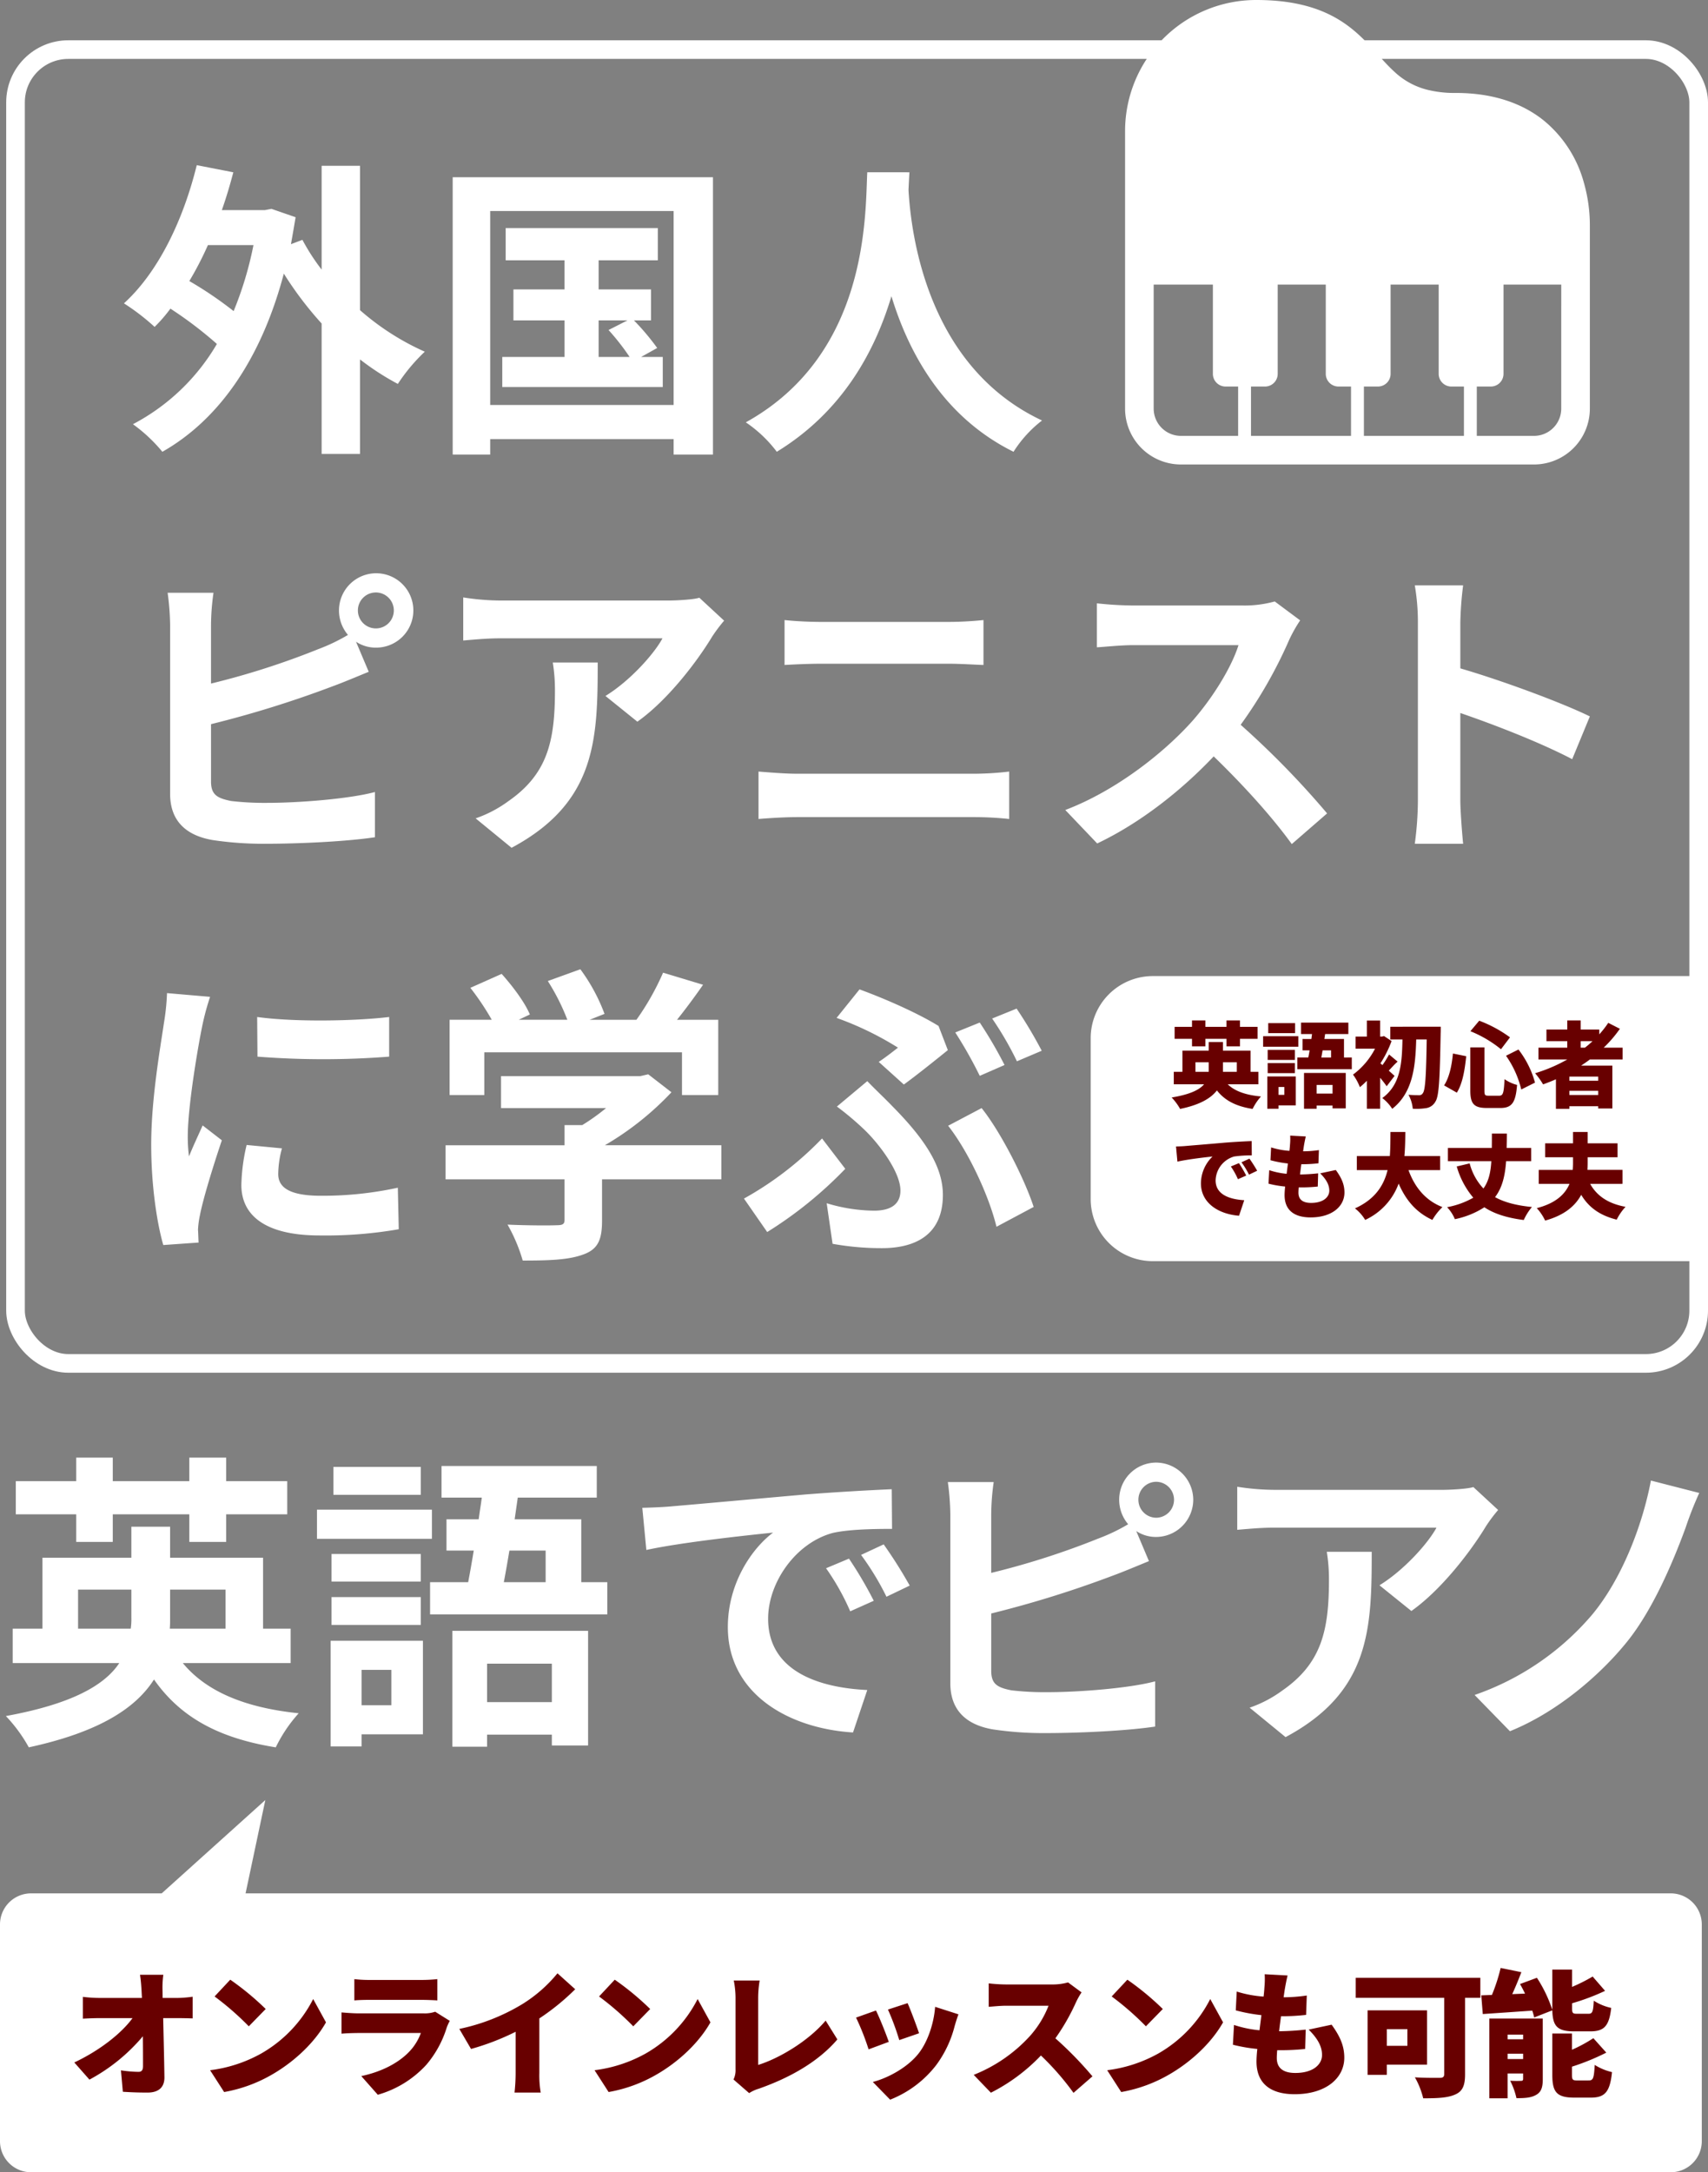 <svg xmlns="http://www.w3.org/2000/svg" width="550" height="699.461" viewBox="0 0 550 699.461"><rect x="0" y="0" width="550" height="699.461" fill="#808080" stroke="none"/><g transform="translate(-60 -34)"><path d="M20,0H195.563a0,0,0,0,1,0,0V91.795a0,0,0,0,1,0,0H20a20,20,0,0,1-20-20V20A20,20,0,0,1,20,0Z" transform="translate(411.215 348.297)" fill="#fff"/><g transform="translate(61.996 46.971)" fill="none" stroke="#fff" stroke-width="6"><rect width="548.004" height="429.041" rx="20" stroke="none"/><rect x="3" y="3" width="542.004" height="423.041" rx="17" fill="none"/></g><path d="M27.549-57.461H39.323v-8.88H63.968v8.88H75.841v-8.88H95.5V-77.017H75.841V-84.6H63.968v7.583H39.323V-84.6H27.549v7.583H8.093v10.676H27.549Zm.6,27.938V-42.1H45.31v8.98a21.69,21.69,0,0,1-.2,3.592ZM75.642-42.1v12.572H57.682c.1-1.1.1-2.295.1-3.392V-42.1ZM96.6-18.448V-29.523h-8.88V-52.372H57.782V-62.35H45.31v9.978H16.674v22.849H7.1v11.075H41.418C36.729-11.364,26.252-5.277,4.9-1.386A48.776,48.776,0,0,1,12.283,8.691C34.833,3.8,46.707-3.88,52.593-13.16,60.975-1.186,73.147,5.7,91.806,8.691A47.086,47.086,0,0,1,99.189-2.284C81.728-4.08,69.356-9.368,61.873-18.448ZM138.5-81.607H110.364v8.98H138.5Zm3.592,13.769H105.076v9.379h37.017ZM138.5-53.569H109.766v8.88H138.5ZM109.766-30.72H138.5V-39.7H109.766Zm19.257,14.468V-4.878h-9.579V-16.253ZM139.2-25.632H109.466V8.392h9.978V4.5H139.2Zm41.507,7.383V-5.876H159.854V-18.248ZM148.679,8.492h11.175V4.6h20.853V8.093h11.674V-28.825h-43.7Zm30.033-63.159V-44.49h-13.47c.6-3.093,1.2-6.585,1.8-10.177ZM190.186-44.49V-64.744H168.734l1-6.984h25.443V-81.906H145.186v10.177h12.971c-.3,2.295-.7,4.59-1,6.984H146.783v10.077h8.78c-.6,3.592-1.2,7.084-1.8,10.177H141.495v10.377h57.072V-44.49Zm86.206-7.583-7.384,3.093a76.985,76.985,0,0,1,7.783,13.869l7.583-3.392A130.761,130.761,0,0,0,276.392-52.073Zm11.175-4.59-7.284,3.392a87.775,87.775,0,0,1,8.182,13.47l7.483-3.592A149.253,149.253,0,0,0,287.567-56.662ZM209.84-68.436l1.3,13.57c11.474-2.494,32.228-4.69,40.809-5.588-6.685,4.989-14.567,16.164-14.567,30.432,0,21.452,19.556,32.627,40.31,33.924l4.59-13.669c-16.763-.8-31.929-6.685-31.929-22.949,0-11.674,8.88-24.445,20.853-27.638,5.288-1.2,13.769-1.3,19.057-1.3l-.1-12.771c-6.984.3-17.76.9-27.938,1.7-18.06,1.6-34.423,3.093-42.7,3.792C217.623-68.735,213.832-68.536,209.84-68.436Zm165.434,3.193a5.771,5.771,0,0,1-5.687-5.787,5.771,5.771,0,0,1,5.687-5.787,5.791,5.791,0,0,1,5.787,5.787A5.791,5.791,0,0,1,375.275-65.243Zm-53.081-1.1a76.144,76.144,0,0,1,.8-10.377H308.225a83.953,83.953,0,0,1,.8,10.377v54.378c0,8.581,4.989,13.37,13.669,14.867a109.511,109.511,0,0,0,16.763,1.2c10.975,0,26.142-.7,35.521-2.1V-12.561c-8.182,2.2-24.346,3.492-34.722,3.492a93.319,93.319,0,0,1-11.574-.6c-4.49-.9-6.486-2-6.486-6.286V-34.412a344.4,344.4,0,0,0,39.113-12.173c3.293-1.2,7.783-3.093,11.674-4.69l-4.091-9.678a11.46,11.46,0,0,0,6.386,1.9A12.008,12.008,0,0,0,387.248-71.03,12.008,12.008,0,0,0,375.275-83,11.923,11.923,0,0,0,363.4-71.03a12.147,12.147,0,0,0,2.894,7.882,59.387,59.387,0,0,1-9.579,4.59,251.628,251.628,0,0,1-34.523,11.075ZM430.252-54.268a55.314,55.314,0,0,1,.7,8.98c0,16.363-2.395,26.94-15.066,35.72A39.425,39.425,0,0,1,405.408-4.08L416.982,5.4C444.221-9.169,444.72-29.523,444.72-54.268Zm47.194-20.853c-1.8.6-7.284.9-10.078.9h-53.78a79.1,79.1,0,0,1-12.173-1v13.869c4.69-.4,7.982-.7,12.173-.7h51.984c-2.594,4.889-10.377,13.669-18.359,18.559l10.277,8.281c9.878-6.984,19.357-19.556,24.046-27.339a50.247,50.247,0,0,1,3.891-5.188Zm72.743,1.9-15.565-3.991c-2.694,14.268-9.279,31.53-18.858,43.1A86.976,86.976,0,0,1,477.851-8.171L489.226,3.5c15.366-6.186,29.335-18.359,37.815-28.935C535.123-35.51,541.609-50.576,545.8-62.05A116.713,116.713,0,0,1,550.19-73.225Z" transform="translate(56.993 587.951)" fill="#fff"/><path d="M10,119.852a10,10,0,0,1-10-10v-69.8a10,10,0,0,1,10-10H52.068L85.439,0l-6.36,30.053H538a10,10,0,0,1,10,10v69.8a10,10,0,0,1-10,10Z" transform="translate(60 613.609)" fill="#fff"/><path d="M30.428-28.27l-.044-2.546a30.776,30.776,0,0,1,.263-4.917H23.141c.263,1.712.4,3.512.483,4.917l.132,2.546h-13.7a47.548,47.548,0,0,1-5.312-.351V-21.6c1.624-.088,3.819-.176,5.488-.176H20.726C17.214-16.943,10.277-11.411,1.98-7.5L6.853-1.972a58.722,58.722,0,0,0,17.21-13.961c.044,3.688.044,7.024.044,9.615,0,1.273-.439,1.844-1.449,1.844a41.022,41.022,0,0,1-5.663-.483l.615,6.893c2.678.176,5.049.263,7.946.263C29.287,2.2,31.043.354,31-2.763c-.088-6.146-.263-12.732-.4-19.01h4.873c1.229,0,3.029.044,4.61.088v-6.98a39.959,39.959,0,0,1-5,.4ZM52.2-34.152l-5.049,5.4a91.5,91.5,0,0,1,11.019,9.615l5.444-5.576A88.58,88.58,0,0,0,52.2-34.152ZM45.706-5l4.522,7.024a46.849,46.849,0,0,0,15.717-5.8c7.332-4.3,13.566-10.4,17.078-16.639L78.9-27.918A42.422,42.422,0,0,1,62.126-10.358,45.178,45.178,0,0,1,45.706-5Zm72.482-18.834a10.228,10.228,0,0,1-3.688.527H93.6c-1.493,0-3.556-.132-5.576-.307v6.849c1.976-.176,4.478-.22,5.576-.22h19.975a17.237,17.237,0,0,1-4.083,6.366c-3.161,3.161-8.254,6.058-15.1,7.507L99.706,2.9a33.62,33.62,0,0,0,15.673-9.7,33.865,33.865,0,0,0,6.541-11.985,17.049,17.049,0,0,1,.966-2.107ZM92.154-27.479c1.317-.132,3.424-.176,4.917-.176h16.551c1.668,0,4.039.088,5.268.176v-6.849a49.28,49.28,0,0,1-5.18.263H97.071a42.09,42.09,0,0,1-4.917-.263Zm59.575,5.8a74.928,74.928,0,0,0,11.546-9.395l-5.707-5.137a45.564,45.564,0,0,1-11.458,10.01,64.544,64.544,0,0,1-20.151,7.9l3.776,6.454a80.157,80.157,0,0,0,14.356-5.532V-4.167a59.274,59.274,0,0,1-.351,6.366h8.429a32.787,32.787,0,0,1-.439-6.366Zm24.278-12.468-5.049,5.4a91.5,91.5,0,0,1,11.019,9.615l5.444-5.576A88.579,88.579,0,0,0,176.007-34.152ZM169.51-5l4.522,7.024a46.849,46.849,0,0,0,15.717-5.8c7.332-4.3,13.566-10.4,17.078-16.639L202.7-27.918a42.423,42.423,0,0,1-16.771,17.561A45.178,45.178,0,0,1,169.51-5Zm49.785,7.376a11.415,11.415,0,0,1,3.029-1.4c10.01-3.512,19.185-8.649,25.375-15.892l-3.776-6.058c-5.707,6.761-15.278,12.293-21.731,14.268V-28.357a34.477,34.477,0,0,1,.483-5.532h-8.341a28.977,28.977,0,0,1,.571,5.532V-5.265a6.623,6.623,0,0,1-.659,3.249ZM270.308-26.6l-6.322,2.063A82.63,82.63,0,0,1,267.63-14.7L274-16.9C273.337-18.962,271.186-24.67,270.308-26.6Zm8.868,1.185c-.4,5.444-2.458,11.414-5.356,15.058-3.644,4.61-10.054,7.946-14.707,9.132l5.576,5.707A34.788,34.788,0,0,0,279.572-6.714a36,36,0,0,0,5.883-12.468c.307-1.054.615-2.107,1.229-3.819Zm-19.053,1.185-6.41,2.283a79.924,79.924,0,0,1,4.039,10.229l6.5-2.415C263.372-16.679,261.352-21.772,260.123-24.231Zm61.858-9.044a18.574,18.574,0,0,1-5.268.659H302.049a52.111,52.111,0,0,1-5.619-.351v7.551c1.229-.088,3.644-.351,5.619-.351H315.7a32.193,32.193,0,0,1-6.146,9.922A48.955,48.955,0,0,1,291.6-3.509l5.532,5.751A58.824,58.824,0,0,0,313.244-9.743,87.165,87.165,0,0,1,323.737,2.286l6.1-5.312A116.966,116.966,0,0,0,317.9-15.275a68.046,68.046,0,0,0,6.629-11.59,24.593,24.593,0,0,1,1.8-3.2Zm19.1-.878-5.049,5.4a91.5,91.5,0,0,1,11.019,9.615l5.444-5.576A88.582,88.582,0,0,0,341.078-34.152ZM334.581-5,339.1,2.023a46.848,46.848,0,0,0,15.717-5.8c7.332-4.3,13.566-10.4,17.078-16.639l-4.127-7.507A42.422,42.422,0,0,1,351-10.358,45.178,45.178,0,0,1,334.581-5Zm64.887-13.083c2.634,2.634,4.3,5.224,4.3,8.166,0,3.073-2.854,5.8-8.6,5.8-3.907,0-5.971-1.58-5.971-4.829,0-.615.044-1.493.132-2.5h1.8a71.159,71.159,0,0,0,7.2-.4l.176-6.234a83.566,83.566,0,0,1-8.517.527h-.044c.176-1.58.4-3.249.615-4.829a67.561,67.561,0,0,0,8.078-.439l.219-6.234a52.252,52.252,0,0,1-7.463.571c.176-1.185.307-2.107.4-2.678.219-1.229.439-2.5.878-4.346l-7.375-.4a27.18,27.18,0,0,1-.088,4.3q-.066,1.251-.263,2.9a37.416,37.416,0,0,1-8.649-1.624l-.307,6.058a54.185,54.185,0,0,0,8.254,1.537l-.615,4.873a36.988,36.988,0,0,1-8.21-1.712l-.351,6.366a51.56,51.56,0,0,0,7.858,1.361c-.176,1.668-.263,3.073-.263,4.039,0,7.376,4.873,10.536,12.292,10.536,10.01,0,15.98-5.137,15.98-11.766,0-3.688-1.273-6.761-4.083-10.624Zm31.785-.132v5.356h-6.629v-5.356ZM437.574-6.8V-24.275H418.433V-3.509h6.19V-6.8ZM454.74-34.767H414.614v6.454h28.492V-3.772c0,.922-.4,1.229-1.449,1.229s-5.049.044-7.99-.176a26.166,26.166,0,0,1,2.678,6.761c4.61,0,7.9-.132,10.317-1.229,2.327-1.01,3.161-2.854,3.161-6.454V-28.313h4.917Zm23.18,10.493c.132,5.093,1.58,6.761,7.068,6.761h5.18c4.39,0,6.059-1.668,6.717-7.551a16.889,16.889,0,0,1-5.619-2.327c-.176,3.6-.439,4.215-1.712,4.215h-3.6c-1.449,0-1.668-.176-1.668-1.8v-1.58a71.533,71.533,0,0,0,10.624-4l-4-4.61a54.64,54.64,0,0,1-6.629,3.337V-37.4H477.92V-24.45a44.037,44.037,0,0,0-4.961-10.317l-5.444,2.019c.571.966,1.1,2.019,1.624,3.073l-4.127.176c1.01-2.2,2.019-4.654,2.941-7.068l-6.673-1.361a57.109,57.109,0,0,1-2.81,8.693q-1.844.066-3.424.132l.483,6.015c4.478-.307,10.229-.7,15.936-1.1a18.929,18.929,0,0,1,.615,2.2ZM463.52-8.6v-1.712h5V-8.6Zm5-7.858v1.493h-5V-16.46Zm6.322-5.18h-17.21V4.042h5.883v-7.99h5v1.712c0,.527-.176.659-.7.659a31.97,31.97,0,0,1-3.468-.044A23.225,23.225,0,0,1,466.374,4c2.59,0,4.654-.088,6.322-1.054,1.668-.922,2.151-2.459,2.151-5.049ZM486-1.709c-1.493,0-1.756-.176-1.756-1.844v-2.59a74.844,74.844,0,0,0,11.063-4.522l-4.171-4.654a47.261,47.261,0,0,1-6.893,3.732v-5.224H477.92v13.3c0,5.532,1.4,7.332,7.068,7.332h5.356c4.522,0,6.146-1.844,6.8-8.21a18.043,18.043,0,0,1-5.576-2.327c-.22,4.215-.483,5-1.844,5Z" transform="translate(81.947 705.608)" fill="#680000"/><path d="M7.185-17.3H11.5v-2.425h6.795V-17.3h4.34v-2.425h5.657v-3.861H22.631V-25.65h-4.34v2.065H11.5V-25.65H7.185v2.065h-5.6v3.861h5.6ZM8.293-9.1V-12.18h4.28V-9.1Zm13.32-3.083V-9.1h-4.46V-12.18Zm6.944,7.094V-9.1H26.043v-6.825h-8.89v-2.754h-4.58v2.754H4.1V-9.1H1.318v4.011h9.758C9.52-3.26,6.437-1.793.63-.835A18.193,18.193,0,0,1,3.354,2.846C9.61,1.559,13.232-.536,15.207-3.11,17.752.122,21.314,2.008,26.7,2.846A17.439,17.439,0,0,1,29.4-1.165c-4.909-.449-8.441-1.706-10.716-3.921Zm11.824-19.7H31.73v3.233h8.651Zm1.048,4.221H30.084v3.382H41.429Zm-1.108,4.4h-8.77v3.233h8.77Zm-8.77,7.483h8.77v-3.233h-8.77Zm5.358,4.46v2.544H35.053V-4.218ZM40.591-7.6h-9.16V2.786h3.622V1.709h5.538ZM52.444-4.876v2.784H47.326V-4.876ZM43.255,2.786h4.071V1.769h5.119v.9h4.25v-11.4H43.255Zm8.711-18.8v2.3H48.822c.15-.718.269-1.5.419-2.3Zm4.161,2.3v-5.957H49.81l.239-1.586h7.483v-3.682H42.3v3.682h3.532l-.21,1.586H42.776v3.652h2.275c-.12.808-.269,1.586-.419,2.3H41.1v3.772H58.64v-3.772ZM72.41-7.78c-.3-.3-1.048-.958-1.856-1.706.808-.838,1.736-1.946,2.844-2.9l-2.754-2.3a31.389,31.389,0,0,1-2.125,3.412l-.659-.539A36.62,36.62,0,0,0,71.452-19l-2.425-1.616-.718.18H67.77V-25.62h-4.28v5.178H59.868v3.891h6.256A24.074,24.074,0,0,1,59.029-8.2a16.894,16.894,0,0,1,2.215,4.041,23.473,23.473,0,0,0,2.245-2.065v9.01h4.28V-7.181c.808.958,1.557,1.946,2.1,2.724ZM71.033-23.615v4.1h3.921C74.8-12,74.415-4.966,68.458-.656a13.547,13.547,0,0,1,3.2,3.472c6.645-5.208,7.483-13.59,7.723-22.33h3.382c-.18,11.584-.449,16.343-1.257,17.3a1.206,1.206,0,0,1-1.137.629c-.718,0-2.006,0-3.472-.12a11.576,11.576,0,0,1,1.377,4.49,20.038,20.038,0,0,0,4.4-.21,4.1,4.1,0,0,0,2.9-2.1c1.137-1.676,1.407-7.034,1.676-21.941.03-.569.03-2.155.03-2.155ZM108.3-14.275A31.539,31.539,0,0,1,113.208-3.41l4.43-2.215a30.662,30.662,0,0,0-5.328-10.656Zm-17.092-.718c-.389,4.071-1.2,7.723-2.844,10.267l4.1,2.335c1.886-2.993,2.574-7.483,3.023-11.734Zm5.627-7.184a38.371,38.371,0,0,1,9.848,5.807l2.9-3.831a41.279,41.279,0,0,0-9.908-5.358Zm-.03,5.208V-3.08c0,4.25,1.137,5.627,5.358,5.627h4.31c3.8,0,4.939-1.826,5.388-7.423a12.709,12.709,0,0,1-4.041-1.856c-.21,4.43-.449,5.328-1.736,5.328h-3.293c-1.287,0-1.437-.18-1.437-1.676V-16.969Zm35.531-2.006h3.831c-.778.718-1.586,1.437-2.455,2.1h-1.377Zm5.657,12.751h-9.279V-7.57h9.279Zm-9.279,4.58V-2.991h9.279v1.347Zm17.122-11.434v-3.8h-6.076a40.2,40.2,0,0,0,5.208-6.076l-3.742-1.916a31.044,31.044,0,0,1-2.9,3.712v-1.557h-5.987V-25.65h-4.31v2.933H121.32v3.742h6.705v2.1h-9.279v3.8h9.279a50.682,50.682,0,0,1-10.357,4.43,25.684,25.684,0,0,1,2.574,3.592c1.377-.509,2.784-1.048,4.131-1.646V2.816h4.34V1.978h9.279V2.7h4.55V-11.1H132.485c.958-.629,1.916-1.287,2.814-1.976ZM22.3,20.3l-2.6,1.078a24.047,24.047,0,0,1,2.275,4.1l2.664-1.167A39.672,39.672,0,0,0,22.3,20.3Zm3.382-1.437L23.11,20.028a25.068,25.068,0,0,1,2.425,3.981l2.634-1.257C27.57,21.674,26.462,19.938,25.684,18.861ZM2.037,14.939l.449,4.879c3.562-.778,8.77-1.377,11.315-1.646a12.084,12.084,0,0,0-3.742,8.651c0,6.316,5.657,9.908,12.273,10.417l1.676-5c-5.119-.3-9.219-2.006-9.219-6.376a8.24,8.24,0,0,1,5.957-7.693,37.217,37.217,0,0,1,5.687-.359L26.4,13.2c-2.155.09-5.657.269-8.621.509-5.418.479-9.908.838-12.692,1.078C4.521,14.849,3.234,14.909,2.037,14.939ZM48.463,23.59c1.8,1.8,2.933,3.562,2.933,5.568,0,2.1-1.946,3.951-5.867,3.951-2.664,0-4.071-1.078-4.071-3.293,0-.419.03-1.018.09-1.706h1.227a48.519,48.519,0,0,0,4.909-.269l.12-4.25A56.977,56.977,0,0,1,42,23.949h-.03c.12-1.078.269-2.215.419-3.293a46.064,46.064,0,0,0,5.508-.3l.15-4.25a35.627,35.627,0,0,1-5.089.389c.12-.808.21-1.437.269-1.826.15-.838.3-1.706.6-2.963l-5.029-.269a18.532,18.532,0,0,1-.06,2.933q-.045.853-.18,1.976a25.511,25.511,0,0,1-5.9-1.108l-.21,4.131a36.943,36.943,0,0,0,5.627,1.048l-.419,3.323a25.219,25.219,0,0,1-5.6-1.167l-.239,4.34a35.155,35.155,0,0,0,5.358.928c-.12,1.137-.18,2.1-.18,2.754,0,5.029,3.323,7.184,8.381,7.184,6.825,0,10.9-3.5,10.9-8.022,0-2.514-.868-4.61-2.784-7.244Zm38.614-1.048v-4.52H75.582c.239-2.634.269-5.268.3-7.753H71.092c-.03,2.484,0,5.119-.21,7.753H60.257v4.52h9.908c-1.2,4.879-3.951,9.369-10.507,12.332a13.624,13.624,0,0,1,3.293,3.712,20.685,20.685,0,0,0,10.776-11.7c2.3,5.3,5.6,9.279,10.866,11.7a18.774,18.774,0,0,1,3.233-4.131c-5.508-2.125-8.98-6.5-10.926-11.913Zm29.334-2.874V15.418h-7.9c.03-1.5.06-3.023.06-4.64h-4.819c0,1.646,0,3.173-.03,4.64H89.591v4.251H103.57c-.21,3.562-.838,6.466-2.544,8.8a18.565,18.565,0,0,1-4.43-8.082l-4.161.988a26.931,26.931,0,0,0,5.328,10.058,26.7,26.7,0,0,1-8.441,3.053,12.609,12.609,0,0,1,2.514,3.861,27.653,27.653,0,0,0,9.489-3.831c3.173,2.1,7.274,3.412,12.692,4.1a17.96,17.96,0,0,1,2.634-4.191c-4.969-.479-8.86-1.5-11.883-3.173,2.365-3.083,3.233-6.974,3.562-11.584Zm29.394,7.3v-4.49H134.521c.03-.748.06-1.467.06-2.185V18.412h9.638v-4.49h-9.638V10.27h-4.7v3.652H120.9v4.49h8.98V20.3c0,.718-.03,1.437-.09,2.185H118.836v4.49h9.908c-1.377,3.263-4.34,6.226-10.536,7.813A16.255,16.255,0,0,1,120.9,38.8c6.286-1.736,9.728-4.789,11.614-8.291,2.395,3.981,5.9,6.615,11.434,7.992a17.192,17.192,0,0,1,2.844-4.131c-5.687-1.048-9.249-3.562-11.4-7.393Z" transform="translate(436.657 388.225)" fill="#680000"/><g transform="translate(99.911 34)"><path d="M43.507-58.958a113.1,113.1,0,0,1-6.386,21.252,122.7,122.7,0,0,0-14.268-9.678A105.324,105.324,0,0,0,28.84-58.958ZM77.83-84.5H65.458v33.425a67.724,67.724,0,0,1-6.186-9.579l-3.692,1.4q.748-4.191,1.5-8.681l-7.783-2.694-2.1.4H33.33c1.4-3.991,2.594-7.982,3.692-12.173L25.248-84.7C20.857-66.84,12.775-50.177,1.8-40.2a71.531,71.531,0,0,1,9.878,7.583A49.056,49.056,0,0,0,16.767-38.5,127.339,127.339,0,0,1,31.733-27.129,67.77,67.77,0,0,1,4.694-1.286a50.252,50.252,0,0,1,9.479,8.88C31.933-2.484,45.8-21.541,53.285-49.778A113.273,113.273,0,0,0,65.458-33.714V8.292H77.83V-22.14A84.335,84.335,0,0,0,90-14.257a57.064,57.064,0,0,1,8.681-10.377A82.245,82.245,0,0,1,77.83-38Zm76.828,49.789h9.279l-6.086,3.093a75.967,75.967,0,0,1,6.785,8.681h-9.978Zm13.669,11.774,5.188-2.894a77,77,0,0,0-7.483-8.88h5.488v-9.978H154.658v-9.379h19.057V-64.445h-48.99v10.377h18.958v9.379H127.22v9.978h16.463v11.774H123.628v9.678h51.684v-9.678ZM119.736-7.473v-62.46H178.8v62.46ZM107.663-80.809v89.3h12.073V3.5H178.8V8.492h12.672v-89.3Zm133.5-1.6c-.7,13.171.7,58.469-39.113,80.52a41.581,41.581,0,0,1,9.978,9.479c21.053-12.871,31.53-32.128,36.917-50.088C254.535-24.135,265.71-3.581,288.26,7.594a39,39,0,0,1,9.179-10.077c-37.217-17.461-42.206-60.465-43-74.234.1-2.1.2-4.091.3-5.687ZM82.919,64.467a5.787,5.787,0,1,1,5.787-5.787A5.771,5.771,0,0,1,82.919,64.467Zm-53.081-1.1a76.142,76.142,0,0,1,.8-10.377H15.869a83.95,83.95,0,0,1,.8,10.377v54.378c0,8.581,4.989,13.37,13.669,14.867a109.515,109.515,0,0,0,16.763,1.2c10.975,0,26.142-.7,35.521-2.1V117.149c-8.182,2.2-24.346,3.492-34.722,3.492a93.32,93.32,0,0,1-11.574-.6c-4.49-.9-6.486-2-6.486-6.286V95.3A344.4,344.4,0,0,0,68.95,83.125c3.293-1.2,7.783-3.093,11.674-4.69l-4.091-9.678a11.46,11.46,0,0,0,6.386,1.9A11.974,11.974,0,1,0,71.045,58.679a12.147,12.147,0,0,0,2.894,7.882,59.388,59.388,0,0,1-9.579,4.59A251.63,251.63,0,0,1,29.837,82.227ZM139.891,75.442a55.313,55.313,0,0,1,.7,8.98c0,16.363-2.395,26.94-15.066,35.72a39.425,39.425,0,0,1-10.477,5.488l11.574,9.479c27.239-14.567,27.738-34.922,27.738-59.667Zm47.195-20.853c-1.8.6-7.284.9-10.077.9h-53.78a79.1,79.1,0,0,1-12.173-1V68.358c4.69-.4,7.982-.7,12.173-.7h51.984c-2.594,4.889-10.377,13.669-18.359,18.559L167.13,94.5c9.878-6.984,19.357-19.556,24.046-27.339a50.235,50.235,0,0,1,3.891-5.188Zm19.057,71.241c3.692-.3,8.581-.6,12.472-.6h57.272a108.387,108.387,0,0,1,10.975.6V110.564a101.294,101.294,0,0,1-10.975.7H218.615c-3.891,0-8.581-.4-12.472-.7Zm8.381-49.589c3.392-.2,7.982-.4,11.774-.4h41.208c3.492,0,8.182.3,11.075.4V61.773c-2.794.3-7.084.6-11.075.6H226.2c-3.392,0-8.082-.2-11.674-.6ZM372.372,55.786a36.022,36.022,0,0,1-10.377,1.3H326.873a111.473,111.473,0,0,1-11.774-.7V70.553c2.1-.1,7.583-.7,11.774-.7H360.7c-2.2,7.084-8.281,16.962-14.867,24.445-9.379,10.477-24.844,22.55-40.909,28.636L315.2,133.712c13.669-6.486,26.94-16.862,37.516-28.037,9.379,9.08,18.658,19.257,25.144,28.237l11.375-9.878A280.5,280.5,0,0,0,361.4,95.5a146.7,146.7,0,0,0,15.665-27.439,47.139,47.139,0,0,1,3.492-6.186ZM473.845,92.8c-9.179-4.49-28.337-11.574-41.707-15.465V62.671a108.5,108.5,0,0,1,.9-12.073H417.471a69.587,69.587,0,0,1,1,12.073v57.272a106.765,106.765,0,0,1-1,13.869h15.565c-.4-3.991-.9-10.975-.9-13.869V91.706c10.776,3.692,25.742,9.479,36.02,14.867ZM44.7,189.587l.1,12.771a273.471,273.471,0,0,0,42.405,0V189.587C76.533,190.884,56.877,191.283,44.7,189.587Zm-3.392,41.208a60.9,60.9,0,0,0-1.7,12.871c0,10.077,8.082,16.264,25.144,16.264a137.341,137.341,0,0,0,25.543-2l-.3-13.37a113.876,113.876,0,0,1-24.745,2.594c-9.978,0-13.769-2.594-13.769-6.984a32.517,32.517,0,0,1,1.2-8.281ZM15.669,181.9a73.831,73.831,0,0,1-1,9.678c-1.1,7.583-4.091,24.246-4.091,39.113,0,13.37,1.9,25.443,3.891,32.328l11.375-.8c-.1-1.4-.1-2.993-.2-4.091a29.027,29.027,0,0,1,.6-4.59c1-5.288,4.29-15.964,7.084-24.246l-6.186-4.789c-1.4,3.193-2.993,6.485-4.39,9.978a47.684,47.684,0,0,1-.4-6.386c0-9.878,3.392-29.634,4.789-36.219a83.041,83.041,0,0,1,2.395-8.78Zm102.172,19.057H181.5v13.769h11.674V190.485H179.9c2.794-3.492,5.687-7.383,8.381-11.275l-12.871-3.891a83.406,83.406,0,0,1-8.581,15.166H151.765l4.789-1.9a58.506,58.506,0,0,0-7.783-14.368l-10.477,3.792a69.625,69.625,0,0,1,6.286,12.472H128.916l3.592-1.7c-1.6-3.891-5.587-9.179-9.08-13.071l-10.077,4.49a83.937,83.937,0,0,1,6.885,10.277h-13.57v24.246h11.175Zm76.329,29.933H156.654a95.06,95.06,0,0,0,21.452-17.062l-7.483-5.787-2.594.6h-44.8v10.277h33.824a67.5,67.5,0,0,1-7.683,5.488h-5.687v6.486H105.368V241.87h38.314v12.971c0,1.4-.5,1.8-2.594,1.8-2,.1-9.379.1-15.765-.2a52.968,52.968,0,0,1,4.889,11.574c8.481,0,14.667-.2,19.357-1.9,4.889-1.7,6.186-4.789,6.186-10.975V241.87H194.17Zm83.214-39.512-7.882,3.193a138.559,138.559,0,0,1,7.882,13.969l7.982-3.492A138.559,138.559,0,0,0,277.384,191.383Zm11.873-4.49-7.882,3.193a105.107,105.107,0,0,1,7.982,13.769l7.982-3.392A142.454,142.454,0,0,0,289.257,186.893Zm-36.319,24.445c3.891-2.794,11.474-8.88,14.168-11.075l-2.993-7.783c-6.785-4.191-17.261-8.78-25.443-11.774l-7.383,9.179a101.556,101.556,0,0,1,19.756,9.579c-1.4,1.1-3.792,2.993-6.186,4.59ZM229.99,262.624a88.561,88.561,0,0,0,15.865,1.4c10.277,0,19.656-3.891,19.656-17.162,0-9.08-5.787-17.96-16.363-28.636-2.494-2.594-5.089-4.989-7.982-7.982l-9.778,8.182a93.486,93.486,0,0,1,9.179,7.783c4.39,4.29,11.275,13.27,11.275,19.257,0,4.689-3.492,6.486-8.481,6.486a53.812,53.812,0,0,1-15.266-2.395Zm64.755-11.873c-2.993-9.179-10.676-24.246-16.763-31.829l-10.776,5.687c6.585,8.381,13.171,22.649,15.565,32.527Zm-60.664-12.273L226.6,228.7a106.639,106.639,0,0,1-25.144,19.357l7.483,10.776A130.344,130.344,0,0,0,234.081,238.478Z" transform="translate(-1.8 137.881)" fill="#fff"/><g transform="translate(322.379 0)"><path d="M147.689,58.813a39.133,39.133,0,0,0-12.884-19.852c-6.772-5.451-16.209-8.873-28.352-8.852a36.165,36.165,0,0,1-9.516-1.126,24,24,0,0,1-10.361-5.844c-2.152-1.965-4.189-4.319-6.48-6.842-3.429-3.766-7.512-7.944-13.534-11.058S52.761.167,42.212.176A42.212,42.212,0,0,0,0,42.387v89.358a17.994,17.994,0,0,0,17.995,17.993H131.671a17.994,17.994,0,0,0,17.995-17.993V72.781A50.121,50.121,0,0,0,147.689,58.813ZM36.406,140.528H17.995a8.783,8.783,0,0,1-8.785-8.783V91.816H28.275v28.743a4.082,4.082,0,0,0,4.079,4.081h4.052v15.888Zm36.354,0H40.549V124.641h4.517a4.082,4.082,0,0,0,4.079-4.081V91.816H64.629v28.743a4.082,4.082,0,0,0,4.079,4.081H72.76v15.888Zm36.356,0H76.906V124.641h4.517a4.081,4.081,0,0,0,4.077-4.081V91.816h15.485v28.743a4.081,4.081,0,0,0,4.077,4.081h4.054v15.888ZM140.455,98.6v33.145a8.783,8.783,0,0,1-8.785,8.783H113.26V124.641h4.52a4.082,4.082,0,0,0,4.079-4.081V91.816h18.6V98.6Z" transform="translate(0 -0.176)" fill="#fff"/></g></g></g></svg>